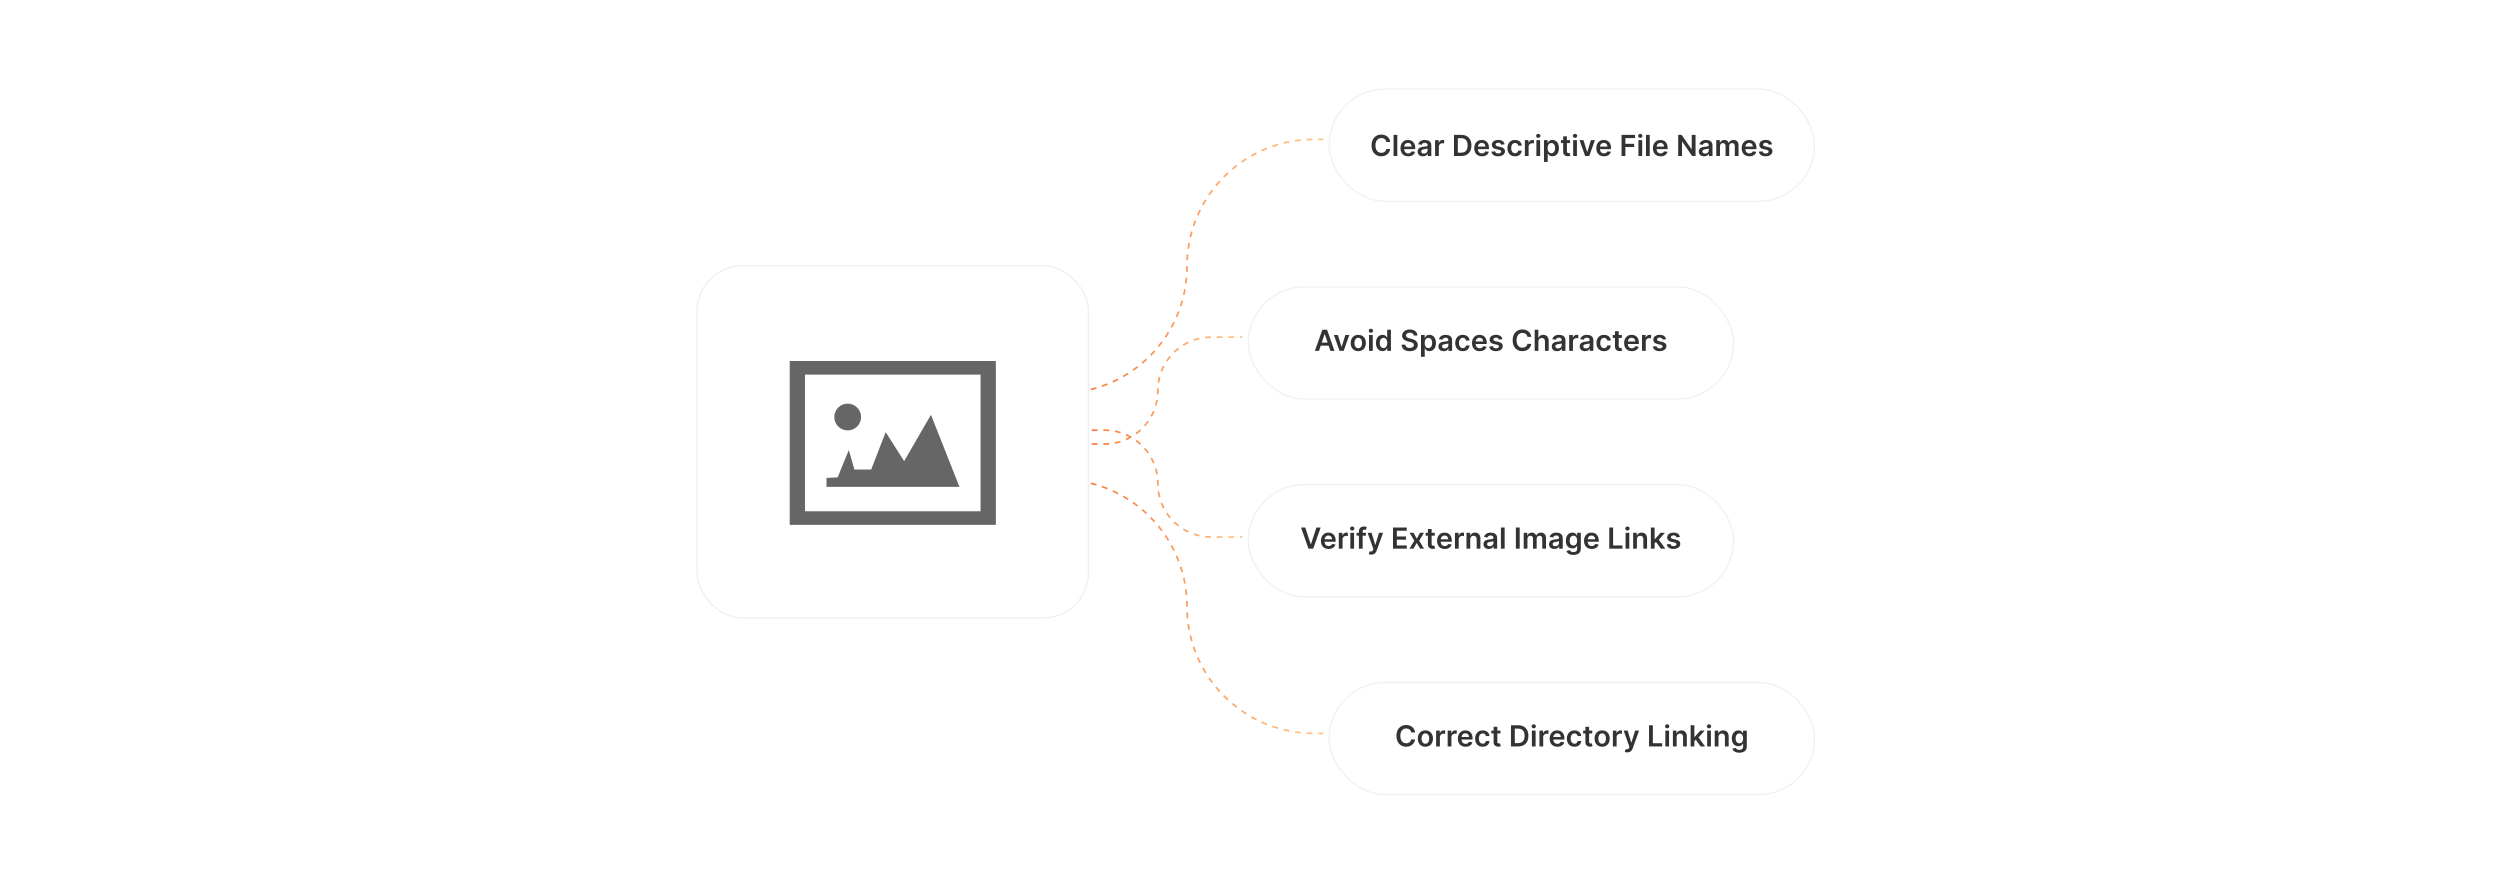 <?xml version="1.0" encoding="UTF-8"?><svg id="Layer_1" xmlns="http://www.w3.org/2000/svg" xmlns:xlink="http://www.w3.org/1999/xlink" viewBox="0 0 860 300"><defs><filter id="drop-shadow-1" filterUnits="userSpaceOnUse"><feOffset dx="2" dy="2"/><feGaussianBlur result="blur" stdDeviation="4"/><feFlood flood-color="#f26322" flood-opacity=".1"/><feComposite in2="blur" operator="in"/><feComposite in="SourceGraphic"/></filter><linearGradient id="New_Gradient_Swatch_copy_5" x1="20.168" y1="91.612" x2="136.022" y2="91.612" gradientTransform="translate(475.386) rotate(-180) scale(1 -1)" gradientUnits="userSpaceOnUse"><stop offset=".001" stop-color="#ffc587"/><stop offset="1" stop-color="#f26322"/></linearGradient><linearGradient id="New_Gradient_Swatch_copy_5-2" x1="48.013" y1="134.361" x2="119.827" y2="134.361" xlink:href="#New_Gradient_Swatch_copy_5"/><linearGradient id="New_Gradient_Swatch_copy_5-3" x1="48.013" y1="-6350.065" x2="119.827" y2="-6350.065" gradientTransform="translate(475.386 -6183.703) rotate(-180)" xlink:href="#New_Gradient_Swatch_copy_5"/><linearGradient id="New_Gradient_Swatch_copy_5-4" x1="20.168" y1="-6477.814" x2="136.022" y2="-6477.814" gradientTransform="translate(475.386 -6269.202) rotate(-180)" xlink:href="#New_Gradient_Swatch_copy_5"/><filter id="drop-shadow-2" filterUnits="userSpaceOnUse"><feOffset dx="2" dy="2"/><feGaussianBlur result="blur-2" stdDeviation="4"/><feFlood flood-color="#333" flood-opacity=".1"/><feComposite in2="blur-2" operator="in"/><feComposite in="SourceGraphic"/></filter></defs><rect width="860" height="300" rx="5" ry="5" fill="#fff" stroke-width="0"/><g filter="url(#drop-shadow-1)"><rect x="455.218" y="28.649" width="166.979" height="38.593" rx="19.297" ry="19.297" transform="translate(1077.415 95.891) rotate(180)" fill="#fff" stroke="#f0f0f0" stroke-miterlimit="10" stroke-width=".435"/><path d="M476.235,46.848h-1.328c-.038-.218-.107-.411-.209-.581-.102-.169-.229-.312-.381-.432-.151-.118-.323-.207-.517-.268-.192-.06-.4-.091-.623-.091-.396,0-.745.099-1.051.297-.306.197-.545.486-.718.866s-.259.844-.259,1.391c0,.556.087,1.024.261,1.404s.413.666.718.859c.304.192.652.289,1.046.289.218,0,.422-.029.612-.087s.362-.144.515-.258c.152-.113.282-.253.387-.419.105-.165.179-.354.219-.567l1.328.007c-.05.346-.157.67-.321.973-.165.303-.38.57-.644.801-.266.231-.575.411-.931.54-.354.129-.749.193-1.183.193-.639,0-1.209-.147-1.711-.443s-.897-.724-1.187-1.282-.434-1.228-.434-2.01c0-.784.146-1.454.438-2.012s.688-.984,1.19-1.28,1.07-.444,1.704-.444c.405,0,.781.057,1.13.171.348.113.658.279.93.499.273.219.497.486.674.802.176.316.291.677.346,1.082Z" fill="#333" stroke-width="0"/><path d="M478.676,44.394v7.272h-1.286v-7.272h1.286Z" fill="#333" stroke-width="0"/><path d="M482.411,51.773c-.547,0-1.019-.114-1.415-.343-.397-.228-.701-.553-.914-.973-.214-.42-.32-.915-.32-1.486,0-.56.107-1.054.321-1.478.215-.425.515-.757.9-.994.386-.238.84-.357,1.36-.357.336,0,.654.054.953.162.3.107.565.273.796.498.231.226.412.511.545.858.133.347.199.759.199,1.237v.395h-4.471v-.867h3.238c-.003-.246-.056-.466-.16-.658-.103-.193-.249-.346-.435-.457-.186-.11-.402-.166-.648-.166-.263,0-.493.062-.692.19s-.353.292-.463.497c-.11.205-.167.43-.169.673v.757c0,.317.058.589.174.815.116.227.278.399.486.519.208.12.452.18.731.18.188,0,.356-.026.508-.08.151-.053.283-.132.395-.236.111-.103.195-.233.252-.387l1.2.135c-.075.317-.22.594-.432.829s-.482.418-.811.547-.705.193-1.129.193Z" fill="#333" stroke-width="0"/><path d="M487.493,51.776c-.346,0-.657-.062-.933-.186s-.493-.309-.653-.552c-.16-.244-.239-.545-.239-.902,0-.308.057-.562.17-.764s.269-.362.465-.482c.197-.121.419-.213.666-.275.248-.062.504-.108.769-.137.319-.033.578-.064.777-.091s.344-.069.435-.128c.092-.058.137-.148.137-.272v-.021c0-.268-.079-.475-.237-.621-.159-.146-.388-.221-.685-.221-.315,0-.565.069-.748.206-.183.138-.307.3-.371.486l-1.2-.17c.095-.331.251-.609.469-.833s.484-.392.8-.504c.315-.112.662-.169,1.044-.169.263,0,.524.031.784.093.261.061.499.162.714.304.216.141.389.332.52.573.131.241.197.543.197.905v3.65h-1.236v-.749h-.042c-.078.151-.189.293-.329.425-.141.131-.317.236-.529.315s-.459.119-.743.119ZM487.826,50.832c.259,0,.482-.052.672-.154.19-.103.335-.24.439-.41.102-.171.154-.356.154-.558v-.644c-.04.033-.108.065-.204.093s-.203.054-.321.074c-.118.021-.235.041-.352.058s-.217.03-.302.042c-.192.026-.363.068-.516.128-.151.06-.271.142-.358.247s-.131.24-.131.406c0,.237.086.416.259.536.173.121.393.182.66.182Z" fill="#333" stroke-width="0"/><path d="M491.668,51.666v-5.454h1.247v.909h.057c.1-.315.271-.559.513-.731.243-.171.52-.257.833-.257.071,0,.151.003.24.009.088.006.162.015.222.026v1.183c-.055-.019-.141-.036-.258-.052-.117-.015-.231-.022-.339-.022-.234,0-.444.05-.631.15-.185.101-.332.24-.439.418-.106.177-.159.382-.159.614v3.206h-1.286Z" fill="#333" stroke-width="0"/><path d="M500.639,51.666h-2.464v-7.272h2.514c.722,0,1.343.144,1.862.435s.92.706,1.199,1.249c.279.542.419,1.19.419,1.945,0,.758-.141,1.409-.421,1.953-.28.545-.685.963-1.211,1.254-.527.291-1.159.436-1.898.436ZM499.492,50.526h1.083c.506,0,.929-.093,1.268-.278.339-.186.593-.465.764-.835.17-.37.256-.834.256-1.391,0-.556-.086-1.019-.256-1.387-.171-.368-.422-.644-.755-.827s-.745-.275-1.237-.275h-1.122v4.993Z" fill="#333" stroke-width="0"/><path d="M507.776,51.773c-.547,0-1.019-.114-1.415-.343-.397-.228-.701-.553-.914-.973-.214-.42-.32-.915-.32-1.486,0-.56.107-1.054.321-1.478.215-.425.515-.757.9-.994.386-.238.84-.357,1.36-.357.336,0,.654.054.953.162.3.107.565.273.796.498.231.226.412.511.545.858.133.347.199.759.199,1.237v.395h-4.471v-.867h3.238c-.003-.246-.056-.466-.16-.658-.103-.193-.249-.346-.435-.457-.186-.11-.402-.166-.648-.166-.263,0-.493.062-.692.19s-.353.292-.463.497c-.11.205-.167.43-.169.673v.757c0,.317.058.589.174.815.116.227.278.399.486.519.208.12.452.18.731.18.188,0,.356-.026.508-.08.151-.053.283-.132.395-.236.111-.103.195-.233.252-.387l1.2.135c-.075.317-.22.594-.432.829s-.482.418-.811.547-.705.193-1.129.193Z" fill="#333" stroke-width="0"/><path d="M515.599,47.653l-1.172.128c-.033-.118-.091-.23-.172-.334-.082-.103-.191-.188-.329-.252-.137-.064-.306-.096-.504-.096-.268,0-.492.058-.673.174-.182.116-.271.267-.269.451-.002.158.057.287.176.387.12.1.318.182.595.245l.931.199c.516.111.9.287,1.152.529.252.241.379.558.382.948-.003.343-.102.645-.3.907-.198.262-.472.466-.822.612s-.753.22-1.208.22c-.667,0-1.205-.14-1.611-.421-.407-.28-.65-.671-.729-1.173l1.254-.121c.057.246.178.432.362.558.185.125.425.189.721.189.306,0,.551-.064.736-.189.186-.126.279-.28.279-.465,0-.156-.06-.286-.18-.388-.119-.102-.305-.18-.556-.234l-.931-.195c-.522-.108-.91-.293-1.161-.552-.251-.26-.375-.588-.373-.985-.002-.337.09-.628.275-.876.186-.247.445-.439.778-.575.332-.136.717-.204,1.152-.204.639,0,1.143.136,1.511.408s.596.641.684,1.105Z" fill="#333" stroke-width="0"/><path d="M519.158,51.773c-.545,0-1.012-.119-1.401-.358s-.689-.57-.898-.992c-.209-.423-.315-.91-.315-1.462,0-.554.106-1.043.32-1.468.213-.425.514-.757.903-.994.39-.238.851-.357,1.383-.357.443,0,.836.081,1.178.243s.615.391.818.685c.204.295.319.639.348,1.031h-1.228c-.05-.263-.167-.482-.353-.658-.185-.177-.434-.265-.743-.265-.263,0-.494.07-.692.211-.199.142-.353.343-.464.606s-.165.578-.165.945c0,.371.055.69.163.957.109.266.263.471.46.614.197.143.431.215.698.215.19,0,.358-.036.509-.108s.276-.177.379-.315c.102-.138.171-.305.209-.501h1.228c-.03.386-.144.728-.341,1.024-.196.298-.464.529-.802.696-.339.167-.736.25-1.193.25Z" fill="#333" stroke-width="0"/><path d="M522.552,51.666v-5.454h1.247v.909h.057c.1-.315.271-.559.513-.731.243-.171.52-.257.833-.257.071,0,.151.003.24.009.088.006.162.015.222.026v1.183c-.055-.019-.141-.036-.258-.052-.117-.015-.231-.022-.339-.022-.234,0-.444.05-.631.15-.185.101-.332.24-.439.418-.106.177-.159.382-.159.614v3.206h-1.286Z" fill="#333" stroke-width="0"/><path d="M527.165,45.438c-.203,0-.379-.068-.525-.204s-.22-.3-.22-.492c0-.193.073-.359.22-.495s.322-.204.525-.204c.206,0,.382.068.527.204s.219.302.219.495c0,.192-.073.356-.219.492s-.321.204-.527.204ZM526.518,51.666v-5.454h1.286v5.454h-1.286Z" fill="#333" stroke-width="0"/><path d="M529.125,53.712v-7.5h1.265v.901h.074c.066-.132.16-.273.281-.424.12-.15.283-.279.489-.387.206-.108.469-.162.789-.162.421,0,.802.107,1.142.321.34.215.609.53.81.948s.3.93.3,1.536c0,.599-.099,1.107-.295,1.526-.196.42-.464.739-.803.959-.338.221-.722.33-1.15.33-.312,0-.571-.052-.777-.156-.206-.103-.371-.23-.495-.378-.125-.147-.221-.288-.29-.421h-.053v2.905h-1.286ZM530.385,48.94c0,.352.051.661.151.927.101.265.246.472.436.619.19.148.422.222.694.222.284,0,.522-.076.714-.229s.337-.362.435-.629c.099-.266.147-.569.147-.91,0-.339-.048-.64-.145-.902-.097-.263-.241-.469-.433-.618-.192-.149-.432-.224-.718-.224-.274,0-.508.072-.699.217-.192.144-.337.347-.435.607-.098.26-.147.566-.147.92Z" fill="#333" stroke-width="0"/><path d="M538.095,46.212v.994h-3.135v-.994h3.135ZM535.733,44.905h1.286v5.12c0,.173.026.305.079.397.054.091.124.153.212.186.087.033.185.05.291.05.08,0,.154-.007.222-.019s.119-.022.154-.031l.217,1.005c-.068.023-.166.05-.293.078-.126.028-.281.045-.463.05-.322.009-.612-.04-.87-.147-.258-.108-.463-.275-.612-.503-.15-.228-.225-.511-.223-.853v-5.333Z" fill="#333" stroke-width="0"/><path d="M539.817,45.438c-.203,0-.379-.068-.525-.204s-.22-.3-.22-.492c0-.193.073-.359.22-.495s.322-.204.525-.204c.206,0,.382.068.527.204s.219.302.219.495c0,.192-.073.356-.219.492s-.321.204-.527.204ZM539.171,51.666v-5.454h1.286v5.454h-1.286Z" fill="#333" stroke-width="0"/><path d="M546.649,46.212l-1.942,5.454h-1.42l-1.942-5.454h1.37l1.254,4.052h.057l1.257-4.052h1.367Z" fill="#333" stroke-width="0"/><path d="M549.764,51.773c-.547,0-1.019-.114-1.415-.343-.397-.228-.701-.553-.914-.973-.214-.42-.32-.915-.32-1.486,0-.56.107-1.054.321-1.478.215-.425.515-.757.9-.994.386-.238.84-.357,1.36-.357.336,0,.654.054.953.162.3.107.565.273.796.498.231.226.412.511.545.858.133.347.199.759.199,1.237v.395h-4.471v-.867h3.238c-.003-.246-.056-.466-.16-.658-.103-.193-.249-.346-.435-.457-.186-.11-.402-.166-.648-.166-.263,0-.493.062-.692.19s-.353.292-.463.497c-.11.205-.167.43-.169.673v.757c0,.317.058.589.174.815.116.227.278.399.486.519.208.12.452.18.731.18.188,0,.356-.026.508-.08.151-.053.283-.132.395-.236.111-.103.195-.233.252-.387l1.2.135c-.075.317-.22.594-.432.829s-.482.418-.811.547-.705.193-1.129.193Z" fill="#333" stroke-width="0"/><path d="M555.815,51.666v-7.272h4.658v1.105h-3.341v1.975h3.022v1.105h-3.022v3.089h-1.317Z" fill="#333" stroke-width="0"/><path d="M562.26,45.438c-.203,0-.379-.068-.525-.204s-.22-.3-.22-.492c0-.193.073-.359.22-.495s.322-.204.525-.204c.206,0,.382.068.527.204s.219.302.219.495c0,.192-.073.356-.219.492s-.321.204-.527.204ZM561.614,51.666v-5.454h1.286v5.454h-1.286Z" fill="#333" stroke-width="0"/><path d="M565.507,44.394v7.272h-1.286v-7.272h1.286Z" fill="#333" stroke-width="0"/><path d="M569.242,51.773c-.547,0-1.019-.114-1.415-.343-.397-.228-.701-.553-.914-.973-.214-.42-.32-.915-.32-1.486,0-.56.107-1.054.321-1.478.215-.425.515-.757.9-.994.386-.238.84-.357,1.36-.357.336,0,.654.054.953.162.3.107.565.273.796.498.231.226.412.511.545.858.133.347.199.759.199,1.237v.395h-4.471v-.867h3.238c-.003-.246-.056-.466-.16-.658-.103-.193-.249-.346-.435-.457-.186-.11-.402-.166-.648-.166-.263,0-.493.062-.692.19s-.353.292-.463.497c-.11.205-.167.43-.169.673v.757c0,.317.058.589.174.815.116.227.278.399.486.519.208.12.452.18.731.18.188,0,.356-.026.508-.08.151-.053.283-.132.395-.236.111-.103.195-.233.252-.387l1.2.135c-.075.317-.22.594-.432.829s-.482.418-.811.547-.705.193-1.129.193Z" fill="#333" stroke-width="0"/><path d="M581.27,44.394v7.272h-1.172l-3.428-4.953h-.06v4.953h-1.317v-7.272h1.179l3.423,4.957h.065v-4.957h1.31Z" fill="#333" stroke-width="0"/><path d="M584.214,51.776c-.346,0-.657-.062-.933-.186s-.493-.309-.653-.552c-.16-.244-.239-.545-.239-.902,0-.308.057-.562.17-.764s.269-.362.465-.482c.197-.121.419-.213.666-.275.248-.062.504-.108.769-.137.319-.033.578-.064.777-.091s.344-.069.435-.128c.092-.058.137-.148.137-.272v-.021c0-.268-.079-.475-.237-.621-.159-.146-.388-.221-.685-.221-.315,0-.565.069-.748.206-.183.138-.307.3-.371.486l-1.2-.17c.095-.331.251-.609.469-.833s.484-.392.8-.504c.315-.112.662-.169,1.044-.169.263,0,.524.031.784.093.261.061.499.162.714.304.216.141.389.332.52.573.131.241.197.543.197.905v3.65h-1.236v-.749h-.042c-.078.151-.189.293-.329.425-.141.131-.317.236-.529.315s-.459.119-.743.119ZM584.547,50.832c.259,0,.482-.052.672-.154.19-.103.335-.24.439-.41.102-.171.154-.356.154-.558v-.644c-.04.033-.108.065-.204.093s-.203.054-.321.074c-.118.021-.235.041-.352.058s-.217.03-.302.042c-.192.026-.363.068-.516.128-.151.06-.271.142-.358.247s-.131.24-.131.406c0,.237.086.416.259.536.173.121.393.182.66.182Z" fill="#333" stroke-width="0"/><path d="M588.389,51.666v-5.454h1.23v.927h.064c.113-.312.302-.557.565-.733s.576-.265.941-.265c.369,0,.681.09.935.269s.434.422.538.73h.057c.121-.303.325-.545.612-.727.288-.181.63-.272,1.024-.272.502,0,.912.159,1.23.476.316.317.476.78.476,1.389v3.661h-1.289v-3.462c0-.339-.09-.587-.27-.744-.181-.157-.4-.236-.661-.236-.31,0-.552.097-.726.29-.175.192-.262.442-.262.751v3.401h-1.261v-3.516c0-.281-.084-.507-.254-.675-.169-.168-.39-.252-.662-.252-.185,0-.352.047-.504.141s-.273.225-.362.394c-.09.17-.135.367-.135.592v3.316h-1.286Z" fill="#333" stroke-width="0"/><path d="M599.781,51.773c-.547,0-1.019-.114-1.415-.343-.397-.228-.701-.553-.914-.973-.214-.42-.32-.915-.32-1.486,0-.56.107-1.054.321-1.478.215-.425.515-.757.9-.994.386-.238.84-.357,1.36-.357.336,0,.654.054.953.162.3.107.565.273.796.498.231.226.412.511.545.858.133.347.199.759.199,1.237v.395h-4.471v-.867h3.238c-.003-.246-.056-.466-.16-.658-.103-.193-.249-.346-.435-.457-.186-.11-.402-.166-.648-.166-.263,0-.493.062-.692.19s-.353.292-.463.497c-.11.205-.167.43-.169.673v.757c0,.317.058.589.174.815.116.227.278.399.486.519.208.12.452.18.731.18.188,0,.356-.026.508-.08.151-.053.283-.132.395-.236.111-.103.195-.233.252-.387l1.2.135c-.075.317-.22.594-.432.829s-.482.418-.811.547-.705.193-1.129.193Z" fill="#333" stroke-width="0"/><path d="M607.604,47.653l-1.172.128c-.033-.118-.091-.23-.172-.334-.082-.103-.191-.188-.329-.252-.137-.064-.306-.096-.504-.096-.268,0-.492.058-.673.174-.182.116-.271.267-.269.451-.002.158.057.287.176.387.12.1.318.182.595.245l.931.199c.516.111.9.287,1.152.529.252.241.379.558.382.948-.003.343-.102.645-.3.907-.198.262-.472.466-.822.612s-.753.22-1.208.22c-.667,0-1.205-.14-1.611-.421-.407-.28-.65-.671-.729-1.173l1.254-.121c.057.246.178.432.362.558.185.125.425.189.721.189.306,0,.551-.064.736-.189.186-.126.279-.28.279-.465,0-.156-.06-.286-.18-.388-.119-.102-.305-.18-.556-.234l-.931-.195c-.522-.108-.91-.293-1.161-.552-.251-.26-.375-.588-.373-.985-.002-.337.09-.628.275-.876.186-.247.445-.439.778-.575.332-.136.717-.204,1.152-.204.639,0,1.143.136,1.511.408s.596.641.684,1.105Z" fill="#333" stroke-width="0"/><rect x="427.374" y="96.685" width="166.979" height="38.593" rx="19.297" ry="19.297" transform="translate(1021.726 231.964) rotate(180)" fill="#fff" stroke="#f0f0f0" stroke-miterlimit="10" stroke-width=".435"/><path d="M451.727,118.703h-1.406l2.561-7.273h1.626l2.564,7.273h-1.406l-1.942-5.781h-.058l-1.938,5.781ZM451.773,115.852h3.835v1.058h-3.835v-1.058Z" fill="#333" stroke-width="0"/><path d="M462.164,113.248l-1.942,5.455h-1.42l-1.942-5.455h1.37l1.254,4.052h.057l1.257-4.052h1.367Z" fill="#333" stroke-width="0"/><path d="M465.243,118.81c-.533,0-.994-.117-1.385-.352s-.693-.562-.908-.983c-.214-.422-.321-.914-.321-1.478s.107-1.058.321-1.481c.215-.423.518-.752.908-.986s.852-.352,1.385-.352c.532,0,.994.117,1.385.352s.693.564.907.986c.214.424.321.918.321,1.481s-.107,1.056-.321,1.478c-.214.421-.517.749-.907.983s-.853.352-1.385.352ZM465.25,117.779c.289,0,.53-.08.725-.239.194-.16.339-.375.435-.644.096-.271.144-.57.144-.902,0-.334-.049-.636-.144-.907-.096-.271-.24-.487-.435-.648-.194-.16-.435-.241-.725-.241-.296,0-.542.081-.737.241-.195.161-.341.378-.436.648-.096.272-.144.573-.144.907,0,.332.048.632.144.902.096.27.241.484.436.644.195.159.441.239.737.239Z" fill="#333" stroke-width="0"/><path d="M469.589,112.475c-.203,0-.379-.068-.525-.205-.146-.136-.22-.3-.22-.491,0-.194.073-.359.22-.495.146-.137.322-.205.525-.205.206,0,.382.068.527.205.145.136.219.301.219.495,0,.191-.073.355-.219.491-.145.137-.321.205-.527.205ZM468.942,118.703v-5.455h1.286v5.455h-1.286Z" fill="#333" stroke-width="0"/><path d="M473.573,118.799c-.429,0-.811-.11-1.15-.33-.339-.221-.606-.54-.803-.959s-.295-.928-.295-1.527c0-.606.101-1.118.301-1.535.199-.418.47-.734.81-.948.342-.215.722-.321,1.141-.321.319,0,.582.054.788.161s.369.236.49.387c.12.15.214.292.28.425h.054v-2.721h1.289v7.273h-1.265v-.859h-.078c-.066.133-.162.273-.287.421-.126.147-.292.273-.498.378-.205.104-.465.156-.777.156ZM473.931,117.744c.273,0,.505-.074.696-.222.191-.148.338-.354.436-.62.1-.265.149-.574.149-.927s-.049-.659-.147-.92c-.098-.26-.242-.463-.433-.607-.191-.144-.425-.216-.702-.216-.286,0-.525.074-.717.224-.192.148-.336.354-.434.617-.097.263-.145.564-.145.902,0,.341.049.644.147.911.099.266.244.476.436.628.193.153.431.23.712.23Z" fill="#333" stroke-width="0"/><path d="M484.344,113.43c-.033-.31-.173-.552-.417-.725-.245-.173-.564-.26-.954-.26-.274,0-.51.042-.706.125-.197.083-.348.195-.451.337-.104.143-.158.305-.16.486,0,.152.035.283.104.395.07.111.165.205.286.282s.255.142.401.193c.146.053.295.096.444.132l.682.17c.274.065.539.15.793.26.255.108.483.246.685.412.203.165.363.365.481.6s.178.509.178.824c0,.426-.109.801-.327,1.124s-.532.575-.942.756c-.411.182-.907.272-1.49.272-.565,0-1.056-.087-1.472-.263-.415-.175-.74-.431-.973-.767-.233-.336-.359-.746-.379-1.228h1.297c.019.253.097.464.234.632.137.168.316.294.538.376.221.083.469.125.743.125.287,0,.538-.043.755-.13.217-.086.387-.207.51-.362s.185-.337.189-.545c-.003-.19-.059-.347-.167-.471-.109-.124-.261-.229-.456-.312s-.424-.159-.684-.226l-.828-.213c-.599-.154-1.071-.388-1.418-.701-.348-.314-.52-.731-.52-1.252,0-.429.116-.804.35-1.126.233-.321.551-.572.953-.751s.858-.268,1.367-.268c.517,0,.969.089,1.358.268s.695.427.918.742c.223.316.338.679.345,1.089h-1.268Z" fill="#333" stroke-width="0"/><path d="M486.826,120.748v-7.5h1.265v.902h.074c.066-.133.16-.274.281-.425.12-.15.283-.279.489-.387s.469-.161.789-.161c.421,0,.802.106,1.142.321.34.214.609.53.81.948.2.417.3.93.3,1.535,0,.6-.099,1.108-.295,1.527s-.464.738-.803.959c-.338.22-.722.33-1.15.33-.312,0-.571-.052-.777-.156s-.371-.231-.495-.378c-.125-.148-.221-.288-.29-.421h-.053v2.904h-1.286ZM488.087,115.976c0,.352.051.662.151.927.101.266.246.472.436.62.19.147.422.222.694.222.284,0,.522-.076.714-.23.191-.152.337-.362.435-.628.099-.267.147-.57.147-.911,0-.339-.048-.64-.145-.902-.097-.263-.241-.469-.433-.617-.192-.149-.432-.224-.718-.224-.274,0-.508.072-.699.216-.192.144-.337.348-.435.607-.098.261-.147.567-.147.92Z" fill="#333" stroke-width="0"/><path d="M494.642,118.813c-.346,0-.657-.061-.933-.185-.275-.125-.493-.309-.653-.553s-.239-.544-.239-.902c0-.308.057-.561.17-.763s.269-.362.465-.483c.197-.121.419-.212.666-.275.248-.062.504-.108.769-.137.319-.033.578-.064.777-.09.199-.027.344-.07.435-.128.092-.059.137-.148.137-.273v-.021c0-.268-.079-.475-.237-.622-.159-.146-.388-.22-.685-.22-.315,0-.565.068-.748.206-.183.137-.307.299-.371.486l-1.2-.171c.095-.331.251-.608.469-.832s.484-.393.8-.505c.315-.112.662-.168,1.044-.168.263,0,.524.03.784.092.261.061.499.163.714.304.216.141.389.332.52.573.131.242.197.544.197.906v3.65h-1.236v-.75h-.042c-.078.152-.189.293-.329.425s-.317.236-.529.316c-.212.079-.459.118-.743.118ZM494.975,117.868c.259,0,.482-.052.672-.154s.335-.239.439-.41c.102-.171.154-.356.154-.558v-.643c-.04.033-.108.064-.204.092-.096.029-.203.054-.321.075s-.235.04-.352.057-.217.031-.302.043c-.192.025-.363.068-.516.128-.151.059-.271.141-.358.246s-.131.241-.131.407c0,.236.086.415.259.536.173.12.393.181.66.181Z" fill="#333" stroke-width="0"/><path d="M501.198,118.81c-.545,0-1.012-.12-1.401-.358-.39-.239-.689-.57-.898-.993-.209-.423-.315-.909-.315-1.461,0-.554.106-1.044.32-1.469.213-.425.514-.756.903-.994s.851-.356,1.383-.356c.443,0,.836.081,1.178.243s.615.391.818.685c.204.295.319.639.348,1.032h-1.228c-.05-.263-.167-.482-.353-.659-.185-.176-.434-.265-.743-.265-.263,0-.494.071-.692.212-.199.141-.353.343-.464.606s-.165.577-.165.944c0,.372.055.69.163.957.109.267.263.471.46.614s.431.215.698.215c.19,0,.358-.036.509-.108s.276-.177.379-.315c.102-.137.171-.304.209-.5h1.228c-.03.386-.144.728-.341,1.024-.196.297-.464.529-.802.695-.339.167-.736.251-1.193.251Z" fill="#333" stroke-width="0"/><path d="M507.007,118.81c-.547,0-1.019-.114-1.415-.343s-.701-.553-.914-.973c-.214-.421-.32-.916-.32-1.486,0-.561.107-1.055.321-1.48.215-.425.515-.756.9-.994s.84-.356,1.36-.356c.336,0,.654.054.953.161.3.107.565.274.796.499s.412.511.545.857.199.76.199,1.237v.395h-4.471v-.866h3.238c-.003-.246-.056-.466-.16-.659-.103-.192-.249-.345-.435-.456-.186-.111-.402-.167-.648-.167-.263,0-.493.064-.692.19-.199.126-.353.292-.463.497-.11.204-.167.429-.169.673v.756c0,.317.058.589.174.815.116.226.278.398.486.519.208.119.452.179.731.179.188,0,.356-.026.508-.079.151-.054.283-.133.395-.236.111-.104.195-.233.252-.388l1.2.136c-.075.316-.22.593-.432.829-.212.235-.482.418-.811.547s-.705.193-1.129.193Z" fill="#333" stroke-width="0"/><path d="M514.831,114.691l-1.172.128c-.033-.119-.091-.231-.172-.334-.082-.104-.191-.189-.329-.252-.137-.065-.306-.097-.504-.097-.268,0-.492.059-.673.175-.182.115-.271.266-.269.45-.002.159.057.288.176.388.12.1.318.181.595.245l.931.198c.516.111.9.288,1.152.529s.379.558.382.948c-.003.344-.102.645-.3.907-.198.262-.472.466-.822.612-.351.147-.753.221-1.208.221-.667,0-1.205-.141-1.611-.421-.407-.28-.65-.672-.729-1.174l1.254-.121c.057.247.178.433.362.558.185.126.425.189.721.189.306,0,.551-.062.736-.189.186-.125.279-.28.279-.465,0-.156-.06-.285-.18-.387-.119-.102-.305-.181-.556-.234l-.931-.195c-.522-.109-.91-.293-1.161-.553-.251-.259-.375-.588-.373-.985-.002-.336.09-.628.275-.875.186-.248.445-.44.778-.575.332-.137.717-.204,1.152-.204.639,0,1.143.136,1.511.408s.596.641.684,1.105Z" fill="#333" stroke-width="0"/><path d="M524.773,113.884h-1.328c-.038-.218-.107-.411-.209-.58-.102-.17-.229-.314-.381-.432-.151-.118-.323-.208-.517-.269-.192-.06-.4-.09-.623-.09-.396,0-.745.099-1.051.296-.306.198-.545.486-.718.866-.173.381-.259.844-.259,1.391,0,.557.087,1.024.261,1.404s.413.667.718.859c.304.193.652.29,1.046.29.218,0,.422-.029.612-.087.19-.059.362-.144.515-.258s.282-.253.387-.419c.105-.166.179-.355.219-.568l1.328.007c-.05.346-.157.67-.321.974-.165.303-.38.569-.644.801-.266.231-.575.41-.931.539-.354.129-.749.194-1.183.194-.639,0-1.209-.148-1.711-.444s-.897-.724-1.187-1.282-.434-1.228-.434-2.01c0-.783.146-1.454.438-2.012s.688-.984,1.19-1.28,1.07-.443,1.704-.443c.405,0,.781.057,1.13.17.348.114.658.28.93.499.273.219.497.486.674.803.176.316.291.677.346,1.081Z" fill="#333" stroke-width="0"/><path d="M527.213,115.507v3.196h-1.286v-7.273h1.258v2.745h.064c.128-.308.326-.551.595-.73s.611-.268,1.028-.268c.379,0,.709.079.99.237.282.159.501.391.655.696.155.306.233.678.233,1.118v3.474h-1.286v-3.274c0-.367-.094-.652-.282-.857s-.451-.308-.79-.308c-.228,0-.431.05-.609.147-.179.099-.318.24-.419.425s-.15.408-.15.671Z" fill="#333" stroke-width="0"/><path d="M533.627,118.813c-.346,0-.657-.061-.933-.185-.275-.125-.493-.309-.653-.553s-.239-.544-.239-.902c0-.308.057-.561.17-.763s.269-.362.465-.483c.197-.121.419-.212.666-.275.248-.062.504-.108.769-.137.319-.033.578-.064.777-.09.199-.027.344-.07.435-.128.092-.059.137-.148.137-.273v-.021c0-.268-.079-.475-.237-.622-.159-.146-.388-.22-.685-.22-.315,0-.565.068-.748.206-.183.137-.307.299-.371.486l-1.2-.171c.095-.331.251-.608.469-.832s.484-.393.8-.505c.315-.112.662-.168,1.044-.168.263,0,.524.03.784.092.261.061.499.163.714.304.216.141.389.332.52.573.131.242.197.544.197.906v3.65h-1.236v-.75h-.042c-.078.152-.189.293-.329.425s-.317.236-.529.316c-.212.079-.459.118-.743.118ZM533.96,117.868c.259,0,.482-.052.672-.154s.335-.239.439-.41c.102-.171.154-.356.154-.558v-.643c-.04.033-.108.064-.204.092-.096.029-.203.054-.321.075s-.235.04-.352.057-.217.031-.302.043c-.192.025-.363.068-.516.128-.151.059-.271.141-.358.246s-.131.241-.131.407c0,.236.086.415.259.536.173.12.393.181.66.181Z" fill="#333" stroke-width="0"/><path d="M537.802,118.703v-5.455h1.247v.909h.057c.1-.315.271-.558.513-.73.243-.172.52-.258.833-.258.071,0,.151.003.24.009.088.006.162.016.222.027v1.183c-.055-.019-.141-.036-.258-.052s-.231-.023-.339-.023c-.234,0-.444.051-.631.151-.185.101-.332.239-.439.417s-.159.383-.159.614v3.207h-1.286Z" fill="#333" stroke-width="0"/><path d="M543.236,118.813c-.346,0-.657-.061-.933-.185-.275-.125-.493-.309-.653-.553s-.239-.544-.239-.902c0-.308.057-.561.17-.763s.269-.362.465-.483c.197-.121.419-.212.666-.275.248-.062.504-.108.769-.137.319-.033.578-.064.777-.09.199-.027.344-.07.435-.128.092-.059.137-.148.137-.273v-.021c0-.268-.079-.475-.237-.622-.159-.146-.388-.22-.685-.22-.315,0-.565.068-.748.206-.183.137-.307.299-.371.486l-1.2-.171c.095-.331.251-.608.469-.832s.484-.393.8-.505c.315-.112.662-.168,1.044-.168.263,0,.524.03.784.092.261.061.499.163.714.304.216.141.389.332.52.573.131.242.197.544.197.906v3.65h-1.236v-.75h-.042c-.078.152-.189.293-.329.425s-.317.236-.529.316c-.212.079-.459.118-.743.118ZM543.569,117.868c.259,0,.482-.052.672-.154s.335-.239.439-.41c.102-.171.154-.356.154-.558v-.643c-.04.033-.108.064-.204.092-.096.029-.203.054-.321.075s-.235.04-.352.057-.217.031-.302.043c-.192.025-.363.068-.516.128-.151.059-.271.141-.358.246s-.131.241-.131.407c0,.236.086.415.259.536.173.12.393.181.66.181Z" fill="#333" stroke-width="0"/><path d="M549.791,118.81c-.545,0-1.012-.12-1.401-.358-.39-.239-.689-.57-.898-.993-.209-.423-.315-.909-.315-1.461,0-.554.106-1.044.32-1.469.213-.425.514-.756.903-.994s.851-.356,1.383-.356c.443,0,.836.081,1.178.243s.615.391.818.685c.204.295.319.639.348,1.032h-1.228c-.05-.263-.167-.482-.353-.659-.185-.176-.434-.265-.743-.265-.263,0-.494.071-.692.212-.199.141-.353.343-.464.606s-.165.577-.165.944c0,.372.055.69.163.957.109.267.263.471.46.614s.431.215.698.215c.19,0,.358-.036.509-.108s.276-.177.379-.315c.102-.137.171-.304.209-.5h1.228c-.03.386-.144.728-.341,1.024-.196.297-.464.529-.802.695-.339.167-.736.251-1.193.251Z" fill="#333" stroke-width="0"/><path d="M555.909,113.248v.994h-3.135v-.994h3.135ZM553.548,111.942h1.286v5.121c0,.173.026.305.079.396.054.092.124.153.212.186.087.033.185.05.291.05.08,0,.154-.006.222-.018s.119-.022.154-.032l.217,1.005c-.068.023-.166.05-.293.078-.126.028-.281.045-.463.05-.322.01-.612-.04-.87-.147s-.463-.275-.612-.502c-.15-.228-.225-.512-.223-.853v-5.334Z" fill="#333" stroke-width="0"/><path d="M559.343,118.81c-.547,0-1.019-.114-1.415-.343s-.701-.553-.914-.973c-.214-.421-.32-.916-.32-1.486,0-.561.107-1.055.321-1.48.215-.425.515-.756.9-.994s.84-.356,1.36-.356c.336,0,.654.054.953.161.3.107.565.274.796.499s.412.511.545.857.199.76.199,1.237v.395h-4.471v-.866h3.238c-.003-.246-.056-.466-.16-.659-.103-.192-.249-.345-.435-.456-.186-.111-.402-.167-.648-.167-.263,0-.493.064-.692.19-.199.126-.353.292-.463.497-.11.204-.167.429-.169.673v.756c0,.317.058.589.174.815.116.226.278.398.486.519.208.119.452.179.731.179.188,0,.356-.026.508-.079.151-.054.283-.133.395-.236.111-.104.195-.233.252-.388l1.2.136c-.075.316-.22.593-.432.829-.212.235-.482.418-.811.547s-.705.193-1.129.193Z" fill="#333" stroke-width="0"/><path d="M562.855,118.703v-5.455h1.247v.909h.057c.1-.315.271-.558.513-.73.243-.172.52-.258.833-.258.071,0,.151.003.24.009.088.006.162.016.222.027v1.183c-.055-.019-.141-.036-.258-.052s-.231-.023-.339-.023c-.234,0-.444.051-.631.151-.185.101-.332.239-.439.417s-.159.383-.159.614v3.207h-1.286Z" fill="#333" stroke-width="0"/><path d="M571.133,114.691l-1.172.128c-.033-.119-.091-.231-.172-.334-.082-.104-.191-.189-.329-.252-.137-.065-.306-.097-.504-.097-.268,0-.492.059-.673.175-.182.115-.271.266-.269.45-.002.159.057.288.176.388.12.1.318.181.595.245l.931.198c.516.111.9.288,1.152.529s.379.558.382.948c-.003.344-.102.645-.3.907-.198.262-.472.466-.822.612-.351.147-.753.221-1.208.221-.667,0-1.205-.141-1.611-.421-.407-.28-.65-.672-.729-1.174l1.254-.121c.057.247.178.433.362.558.185.126.425.189.721.189.306,0,.551-.062.736-.189.186-.125.279-.28.279-.465,0-.156-.06-.285-.18-.387-.119-.102-.305-.181-.556-.234l-.931-.195c-.522-.109-.91-.293-1.161-.553-.251-.259-.375-.588-.373-.985-.002-.336.09-.628.275-.875.186-.248.445-.44.778-.575.332-.137.717-.204,1.152-.204.639,0,1.143.136,1.511.408s.596.641.684,1.105Z" fill="#333" stroke-width="0"/><rect x="427.374" y="164.721" width="166.979" height="38.593" rx="19.297" ry="19.297" transform="translate(1021.726 368.036) rotate(-180)" fill="#fff" stroke="#f0f0f0" stroke-miterlimit="10" stroke-width=".435"/><path d="M447,179.467l1.893,5.725h.074l1.89-5.725h1.449l-2.564,7.272h-1.626l-2.561-7.272h1.445Z" fill="#333" stroke-width="0"/><path d="M455.036,186.846c-.547,0-1.019-.114-1.415-.343-.397-.228-.701-.553-.914-.973-.214-.42-.32-.915-.32-1.486,0-.56.107-1.054.321-1.478.215-.425.515-.757.9-.994.386-.238.84-.357,1.36-.357.336,0,.654.054.953.162.3.107.565.273.796.498.231.226.412.511.545.858.133.347.199.759.199,1.237v.395h-4.471v-.867h3.238c-.003-.246-.056-.466-.16-.658-.103-.193-.249-.346-.435-.457-.186-.11-.402-.166-.648-.166-.263,0-.493.062-.692.19s-.353.292-.463.497c-.11.205-.167.43-.169.673v.757c0,.317.058.589.174.815.116.227.278.399.486.519.208.12.452.18.731.18.188,0,.356-.026.508-.08.151-.053.283-.132.395-.236.111-.103.195-.233.252-.387l1.2.135c-.075.317-.22.594-.432.829s-.482.418-.811.547-.705.193-1.129.193Z" fill="#333" stroke-width="0"/><path d="M458.548,186.739v-5.454h1.247v.909h.057c.1-.315.271-.559.513-.731.243-.171.52-.257.833-.257.071,0,.151.003.24.009.088.006.162.015.222.026v1.183c-.055-.019-.141-.036-.258-.052-.117-.015-.231-.022-.339-.022-.234,0-.444.05-.631.15-.185.101-.332.24-.439.418-.106.177-.159.382-.159.614v3.206h-1.286Z" fill="#333" stroke-width="0"/><path d="M463.161,180.511c-.203,0-.379-.068-.525-.204s-.22-.3-.22-.492c0-.193.073-.359.22-.495s.322-.204.525-.204c.206,0,.382.068.527.204s.219.302.219.495c0,.192-.073.356-.219.492s-.321.204-.527.204ZM462.514,186.739v-5.454h1.286v5.454h-1.286Z" fill="#333" stroke-width="0"/><path d="M467.884,181.285v.994h-3.224v-.994h3.224ZM465.466,186.739v-5.969c0-.367.076-.673.23-.917.152-.243.357-.426.616-.547.258-.12.544-.181.859-.181.222,0,.42.018.593.053.173.036.301.068.384.097l-.256.994c-.055-.017-.123-.034-.206-.052s-.176-.026-.277-.026c-.239,0-.407.058-.506.172-.099.115-.147.279-.147.492v5.884h-1.289Z" fill="#333" stroke-width="0"/><path d="M469.691,188.785c-.176,0-.337-.014-.485-.041-.147-.027-.266-.059-.353-.094l.299-1.002c.186.055.353.081.501.078.146-.002.276-.048.389-.137s.207-.236.285-.442l.11-.294-1.978-5.568h1.363l1.257,4.119h.058l1.26-4.119h1.367l-2.184,6.115c-.102.288-.236.536-.404.743-.169.208-.374.366-.616.477-.243.109-.532.165-.868.165Z" fill="#333" stroke-width="0"/><path d="M477.191,186.739v-7.272h4.729v1.105h-3.412v1.975h3.167v1.105h-3.167v1.984h3.44v1.105h-4.758Z" fill="#333" stroke-width="0"/><path d="M484.262,181.285l1.101,2.014,1.118-2.014h1.36l-1.644,2.728,1.672,2.727h-1.353l-1.154-1.964-1.144,1.964h-1.363l1.662-2.727-1.62-2.728h1.364Z" fill="#333" stroke-width="0"/><path d="M491.558,181.285v.994h-3.135v-.994h3.135ZM489.197,179.979h1.286v5.12c0,.173.026.305.079.397.054.091.124.153.212.186.087.033.185.05.291.05.08,0,.154-.007.222-.019s.119-.022.154-.031l.217,1.005c-.068.023-.166.05-.293.078-.126.028-.281.045-.463.05-.322.009-.612-.04-.87-.147-.258-.108-.463-.275-.612-.503-.15-.228-.225-.511-.223-.853v-5.333Z" fill="#333" stroke-width="0"/><path d="M494.993,186.846c-.547,0-1.019-.114-1.415-.343-.397-.228-.701-.553-.914-.973-.214-.42-.32-.915-.32-1.486,0-.56.107-1.054.321-1.478.215-.425.515-.757.9-.994.386-.238.84-.357,1.36-.357.336,0,.654.054.953.162.3.107.565.273.796.498.231.226.412.511.545.858.133.347.199.759.199,1.237v.395h-4.471v-.867h3.238c-.003-.246-.056-.466-.16-.658-.103-.193-.249-.346-.435-.457-.186-.11-.402-.166-.648-.166-.263,0-.493.062-.692.19s-.353.292-.463.497c-.11.205-.167.43-.169.673v.757c0,.317.058.589.174.815.116.227.278.399.486.519.208.12.452.18.731.18.188,0,.356-.026.508-.08.151-.053.283-.132.395-.236.111-.103.195-.233.252-.387l1.2.135c-.075.317-.22.594-.432.829s-.482.418-.811.547-.705.193-1.129.193Z" fill="#333" stroke-width="0"/><path d="M498.505,186.739v-5.454h1.247v.909h.057c.1-.315.271-.559.513-.731.243-.171.52-.257.833-.257.071,0,.151.003.24.009.088.006.162.015.222.026v1.183c-.055-.019-.141-.036-.258-.052-.117-.015-.231-.022-.339-.022-.234,0-.444.05-.631.15-.185.101-.332.24-.439.418-.106.177-.159.382-.159.614v3.206h-1.286Z" fill="#333" stroke-width="0"/><path d="M503.757,183.544v3.195h-1.286v-5.454h1.23v.927h.064c.125-.306.326-.548.602-.729.276-.18.617-.27,1.024-.27.377,0,.705.081.986.241.28.161.498.395.653.7.154.305.231.676.229,1.111v3.473h-1.285v-3.273c0-.365-.095-.65-.282-.856-.189-.206-.448-.309-.779-.309-.226,0-.425.049-.599.147-.174.098-.31.239-.408.424-.099.185-.147.408-.147.672Z" fill="#333" stroke-width="0"/><path d="M510.139,186.85c-.346,0-.657-.062-.933-.186s-.493-.309-.653-.552c-.16-.244-.239-.545-.239-.902,0-.308.057-.562.17-.764s.269-.362.465-.482c.197-.121.419-.213.666-.275.248-.062.504-.108.769-.137.319-.033.578-.064.777-.091s.344-.069.435-.128c.092-.058.137-.148.137-.272v-.021c0-.268-.079-.475-.237-.621-.159-.146-.388-.221-.685-.221-.315,0-.565.069-.748.206-.183.138-.307.3-.371.486l-1.2-.17c.095-.331.251-.609.469-.833s.484-.392.8-.504c.315-.112.662-.169,1.044-.169.263,0,.524.031.784.093.261.061.499.162.714.304.216.141.389.332.52.573.131.241.197.543.197.905v3.65h-1.236v-.749h-.042c-.078.151-.189.293-.329.425-.141.131-.317.236-.529.315s-.459.119-.743.119ZM510.471,185.905c.259,0,.482-.052.672-.154.19-.103.335-.24.439-.41.102-.171.154-.356.154-.558v-.644c-.04.033-.108.065-.204.093s-.203.054-.321.074c-.118.021-.235.041-.352.058s-.217.03-.302.042c-.192.026-.363.068-.516.128-.151.06-.271.142-.358.247s-.131.24-.131.406c0,.237.086.416.259.536.173.121.393.182.66.182Z" fill="#333" stroke-width="0"/><path d="M515.6,179.467v7.272h-1.286v-7.272h1.286Z" fill="#333" stroke-width="0"/><path d="M520.777,179.467v7.272h-1.317v-7.272h1.317Z" fill="#333" stroke-width="0"/><path d="M522.151,186.739v-5.454h1.23v.927h.064c.113-.312.302-.557.565-.733s.576-.265.941-.265c.369,0,.681.09.935.269s.434.422.538.73h.057c.121-.303.325-.545.612-.727.288-.181.63-.272,1.024-.272.502,0,.912.159,1.23.476.316.317.476.78.476,1.389v3.661h-1.289v-3.462c0-.339-.09-.587-.27-.744-.181-.157-.4-.236-.661-.236-.31,0-.552.097-.726.29-.175.192-.262.442-.262.751v3.401h-1.261v-3.516c0-.281-.084-.507-.254-.675-.169-.168-.39-.252-.662-.252-.185,0-.352.047-.504.141s-.273.225-.362.394c-.09.17-.135.367-.135.592v3.316h-1.286Z" fill="#333" stroke-width="0"/><path d="M532.699,186.85c-.346,0-.657-.062-.933-.186s-.493-.309-.653-.552c-.16-.244-.239-.545-.239-.902,0-.308.057-.562.17-.764s.269-.362.465-.482c.197-.121.419-.213.666-.275.248-.062.504-.108.769-.137.319-.033.578-.064.777-.091s.344-.069.435-.128c.092-.058.137-.148.137-.272v-.021c0-.268-.079-.475-.237-.621-.159-.146-.388-.221-.685-.221-.315,0-.565.069-.748.206-.183.138-.307.3-.371.486l-1.2-.17c.095-.331.251-.609.469-.833s.484-.392.8-.504c.315-.112.662-.169,1.044-.169.263,0,.524.031.784.093.261.061.499.162.714.304.216.141.389.332.52.573.131.241.197.543.197.905v3.65h-1.236v-.749h-.042c-.078.151-.189.293-.329.425-.141.131-.317.236-.529.315s-.459.119-.743.119ZM533.032,185.905c.259,0,.482-.052.672-.154.19-.103.335-.24.439-.41.102-.171.154-.356.154-.558v-.644c-.04.033-.108.065-.204.093s-.203.054-.321.074c-.118.021-.235.041-.352.058s-.217.03-.302.042c-.192.026-.363.068-.516.128-.151.06-.271.142-.358.247s-.131.24-.131.406c0,.237.086.416.259.536.173.121.393.182.66.182Z" fill="#333" stroke-width="0"/><path d="M539.246,188.899c-.461,0-.857-.061-1.19-.186-.331-.124-.598-.29-.799-.499-.201-.208-.341-.439-.419-.692l1.157-.28c.053.106.128.213.228.317.1.105.234.193.403.264.169.069.383.104.641.104.365,0,.667-.089.906-.265.238-.177.358-.466.358-.868v-1.033h-.065c-.066.132-.162.269-.289.408s-.294.257-.501.352-.467.142-.779.142c-.419,0-.799-.099-1.138-.296-.34-.198-.61-.494-.81-.888-.2-.395-.301-.889-.301-1.483,0-.599.101-1.105.301-1.518.199-.413.47-.727.81-.941.342-.214.722-.321,1.141-.321.319,0,.583.054.79.162.207.107.372.236.495.387s.217.292.28.424h.071v-.901h1.268v5.543c0,.467-.111.853-.334,1.158-.222.305-.526.533-.912.685-.386.152-.824.228-1.315.228ZM539.257,185.653c.273,0,.505-.066.696-.199s.338-.323.436-.572c.1-.248.149-.547.149-.894,0-.343-.049-.644-.147-.902-.098-.258-.242-.458-.433-.602-.191-.144-.425-.215-.702-.215-.286,0-.525.074-.717.224-.192.149-.336.353-.434.612-.097.26-.145.554-.145.883,0,.334.049.626.147.875.099.25.244.444.436.583.193.139.431.208.712.208Z" fill="#333" stroke-width="0"/><path d="M545.543,186.846c-.547,0-1.019-.114-1.415-.343-.397-.228-.701-.553-.914-.973-.214-.42-.32-.915-.32-1.486,0-.56.107-1.054.321-1.478.215-.425.515-.757.9-.994.386-.238.84-.357,1.36-.357.336,0,.654.054.953.162.3.107.565.273.796.498.231.226.412.511.545.858.133.347.199.759.199,1.237v.395h-4.471v-.867h3.238c-.003-.246-.056-.466-.16-.658-.103-.193-.249-.346-.435-.457-.186-.11-.402-.166-.648-.166-.263,0-.493.062-.692.19s-.353.292-.463.497c-.11.205-.167.43-.169.673v.757c0,.317.058.589.174.815.116.227.278.399.486.519.208.12.452.18.731.18.188,0,.356-.026.508-.08.151-.053.283-.132.395-.236.111-.103.195-.233.252-.387l1.2.135c-.075.317-.22.594-.432.829s-.482.418-.811.547-.705.193-1.129.193Z" fill="#333" stroke-width="0"/><path d="M551.593,186.739v-7.272h1.317v6.168h3.203v1.105h-4.521Z" fill="#333" stroke-width="0"/><path d="M557.843,180.511c-.203,0-.379-.068-.525-.204s-.22-.3-.22-.492c0-.193.073-.359.22-.495s.322-.204.525-.204c.206,0,.382.068.527.204s.219.302.219.495c0,.192-.073.356-.219.492s-.321.204-.527.204ZM557.197,186.739v-5.454h1.286v5.454h-1.286Z" fill="#333" stroke-width="0"/><path d="M561.09,183.544v3.195h-1.286v-5.454h1.23v.927h.064c.125-.306.326-.548.602-.729.276-.18.617-.27,1.024-.27.377,0,.705.081.986.241.28.161.498.395.653.7.154.305.231.676.229,1.111v3.473h-1.285v-3.273c0-.365-.095-.65-.282-.856-.189-.206-.448-.309-.779-.309-.226,0-.425.049-.599.147-.174.098-.31.239-.408.424-.099.185-.147.408-.147.672Z" fill="#333" stroke-width="0"/><path d="M565.9,186.739v-7.272h1.286v7.272h-1.286ZM567.072,185.028l-.003-1.553h.206l1.96-2.19h1.502l-2.411,2.685h-.267l-.987,1.059ZM569.324,186.739l-1.775-2.482.866-.905,2.446,3.388h-1.537Z" fill="#333" stroke-width="0"/><path d="M575.901,182.727l-1.172.128c-.033-.118-.091-.23-.172-.334-.082-.103-.191-.188-.329-.252-.137-.064-.306-.096-.504-.096-.268,0-.492.058-.673.174-.182.116-.271.267-.269.451-.002.158.057.287.176.387.12.1.318.182.595.245l.931.199c.516.111.9.287,1.152.529.252.241.379.558.382.948-.003.343-.102.645-.3.907-.198.262-.472.466-.822.612s-.753.22-1.208.22c-.667,0-1.205-.14-1.611-.421-.407-.28-.65-.671-.729-1.173l1.254-.121c.057.246.178.432.362.558.185.125.425.189.721.189.306,0,.551-.064.736-.189.186-.126.279-.28.279-.465,0-.156-.06-.286-.18-.388-.119-.102-.305-.18-.556-.234l-.931-.195c-.522-.108-.91-.293-1.161-.552-.251-.26-.375-.588-.373-.985-.002-.337.09-.628.275-.876.186-.247.445-.439.778-.575.332-.136.717-.204,1.152-.204.639,0,1.143.136,1.511.408s.596.641.684,1.105Z" fill="#333" stroke-width="0"/><rect x="455.218" y="232.758" width="166.979" height="38.593" rx="19.297" ry="19.297" transform="translate(1077.415 504.109) rotate(-180)" fill="#fff" stroke="#f0f0f0" stroke-miterlimit="10" stroke-width=".435"/><path d="M484.797,249.957h-1.328c-.038-.218-.107-.411-.209-.581-.102-.169-.229-.312-.381-.432-.151-.118-.323-.207-.517-.268-.192-.06-.4-.091-.623-.091-.396,0-.745.099-1.051.297-.306.197-.545.486-.718.866s-.259.844-.259,1.391c0,.556.087,1.024.261,1.404s.413.666.718.859c.304.192.652.289,1.046.289.218,0,.422-.029.612-.087s.362-.144.515-.258c.152-.113.282-.253.387-.419.105-.165.179-.354.219-.567l1.328.007c-.05.346-.157.67-.321.973-.165.303-.38.57-.644.801-.266.231-.575.411-.931.54-.354.129-.749.193-1.183.193-.639,0-1.209-.147-1.711-.443s-.897-.724-1.187-1.282-.434-1.228-.434-2.01c0-.784.146-1.454.438-2.012s.688-.984,1.19-1.28,1.07-.444,1.704-.444c.405,0,.781.057,1.13.171.348.113.658.279.93.499.273.219.497.486.674.802.176.316.291.677.346,1.082Z" fill="#333" stroke-width="0"/><path d="M488.331,254.882c-.533,0-.994-.117-1.385-.352s-.693-.561-.908-.983c-.214-.421-.321-.914-.321-1.478s.107-1.057.321-1.48c.215-.424.518-.753.908-.987s.852-.352,1.385-.352c.532,0,.994.117,1.385.352s.693.564.907.987.321.917.321,1.48-.107,1.057-.321,1.478c-.214.422-.517.749-.907.983s-.853.352-1.385.352ZM488.338,253.853c.289,0,.53-.08.725-.24.194-.159.339-.374.435-.644.096-.27.144-.57.144-.901,0-.334-.049-.637-.144-.907-.096-.272-.24-.487-.435-.648s-.435-.241-.725-.241c-.296,0-.542.08-.737.241s-.341.377-.436.648c-.096.271-.144.573-.144.907,0,.331.048.632.144.901.096.271.241.485.436.644.195.16.441.24.737.24Z" fill="#333" stroke-width="0"/><path d="M492.03,254.775v-5.454h1.247v.909h.057c.1-.315.271-.559.513-.731.243-.171.52-.257.833-.257.071,0,.151.003.24.009.088.006.162.015.222.026v1.183c-.055-.019-.141-.036-.258-.052-.117-.015-.231-.022-.339-.022-.234,0-.444.05-.631.15-.185.101-.332.24-.439.418-.106.177-.159.382-.159.614v3.206h-1.286Z" fill="#333" stroke-width="0"/><path d="M495.997,254.775v-5.454h1.247v.909h.057c.1-.315.271-.559.513-.731.243-.171.52-.257.833-.257.071,0,.151.003.24.009.088.006.162.015.222.026v1.183c-.055-.019-.141-.036-.258-.052-.117-.015-.231-.022-.339-.022-.234,0-.444.05-.631.15-.185.101-.332.24-.439.418-.106.177-.159.382-.159.614v3.206h-1.286Z" fill="#333" stroke-width="0"/><path d="M502.151,254.882c-.547,0-1.019-.114-1.415-.343-.397-.228-.701-.553-.914-.973-.214-.42-.32-.915-.32-1.486,0-.56.107-1.054.321-1.478.215-.425.515-.757.9-.994.386-.238.84-.357,1.36-.357.336,0,.654.054.953.162.3.107.565.273.796.498.231.226.412.511.545.858.133.347.199.759.199,1.237v.395h-4.471v-.867h3.238c-.003-.246-.056-.466-.16-.658-.103-.193-.249-.346-.435-.457-.186-.11-.402-.166-.648-.166-.263,0-.493.062-.692.19s-.353.292-.463.497c-.11.205-.167.43-.169.673v.757c0,.317.058.589.174.815.116.227.278.399.486.519.208.12.452.18.731.18.188,0,.356-.026.508-.08.151-.053.283-.132.395-.236.111-.103.195-.233.252-.387l1.2.135c-.075.317-.22.594-.432.829s-.482.418-.811.547-.705.193-1.129.193Z" fill="#333" stroke-width="0"/><path d="M508.043,254.882c-.545,0-1.012-.119-1.401-.358s-.689-.57-.898-.992c-.209-.423-.315-.91-.315-1.462,0-.554.106-1.043.32-1.468.213-.425.514-.757.903-.994.39-.238.851-.357,1.383-.357.443,0,.836.081,1.178.243s.615.391.818.685c.204.295.319.639.348,1.031h-1.228c-.05-.263-.167-.482-.353-.658-.185-.177-.434-.265-.743-.265-.263,0-.494.07-.692.211-.199.142-.353.343-.464.606s-.165.578-.165.945c0,.371.055.69.163.957.109.266.263.471.46.614.197.143.431.215.698.215.19,0,.358-.036.509-.108s.276-.177.379-.315c.102-.138.171-.305.209-.501h1.228c-.03.386-.144.728-.341,1.024-.196.298-.464.529-.802.696-.339.167-.736.25-1.193.25Z" fill="#333" stroke-width="0"/><path d="M514.16,249.321v.994h-3.135v-.994h3.135ZM511.799,248.015h1.286v5.12c0,.173.026.305.079.397.054.091.124.153.212.186.087.033.185.05.291.05.08,0,.154-.007.222-.019s.119-.022.154-.031l.217,1.005c-.068.023-.166.05-.293.078-.126.028-.281.045-.463.05-.322.009-.612-.04-.87-.147-.258-.108-.463-.275-.612-.503-.15-.228-.225-.511-.223-.853v-5.333Z" fill="#333" stroke-width="0"/><path d="M520.24,254.775h-2.464v-7.272h2.514c.722,0,1.343.144,1.862.435s.92.706,1.199,1.249c.279.542.419,1.19.419,1.945,0,.758-.141,1.409-.421,1.953-.28.545-.685.963-1.211,1.254-.527.291-1.159.436-1.898.436ZM519.093,253.636h1.083c.506,0,.929-.093,1.268-.278.339-.186.593-.465.764-.835.17-.37.256-.834.256-1.391,0-.556-.086-1.019-.256-1.387-.171-.368-.422-.644-.755-.827s-.745-.275-1.237-.275h-1.122v4.993Z" fill="#333" stroke-width="0"/><path d="M525.609,248.547c-.203,0-.379-.068-.525-.204s-.22-.3-.22-.492c0-.193.073-.359.22-.495s.322-.204.525-.204c.206,0,.382.068.527.204s.219.302.219.495c0,.192-.073.356-.219.492s-.321.204-.527.204ZM524.963,254.775v-5.454h1.286v5.454h-1.286Z" fill="#333" stroke-width="0"/><path d="M527.569,254.775v-5.454h1.247v.909h.057c.1-.315.271-.559.513-.731.243-.171.52-.257.833-.257.071,0,.151.003.24.009.088.006.162.015.222.026v1.183c-.055-.019-.141-.036-.258-.052-.117-.015-.231-.022-.339-.022-.234,0-.444.05-.631.15-.185.101-.332.24-.439.418-.106.177-.159.382-.159.614v3.206h-1.286Z" fill="#333" stroke-width="0"/><path d="M533.723,254.882c-.547,0-1.019-.114-1.415-.343-.397-.228-.701-.553-.914-.973-.214-.42-.32-.915-.32-1.486,0-.56.107-1.054.321-1.478.215-.425.515-.757.9-.994.386-.238.84-.357,1.36-.357.336,0,.654.054.953.162.3.107.565.273.796.498.231.226.412.511.545.858.133.347.199.759.199,1.237v.395h-4.471v-.867h3.238c-.003-.246-.056-.466-.16-.658-.103-.193-.249-.346-.435-.457-.186-.11-.402-.166-.648-.166-.263,0-.493.062-.692.19s-.353.292-.463.497c-.11.205-.167.43-.169.673v.757c0,.317.058.589.174.815.116.227.278.399.486.519.208.12.452.18.731.18.188,0,.356-.026.508-.08.151-.053.283-.132.395-.236.111-.103.195-.233.252-.387l1.2.135c-.075.317-.22.594-.432.829s-.482.418-.811.547-.705.193-1.129.193Z" fill="#333" stroke-width="0"/><path d="M539.615,254.882c-.545,0-1.012-.119-1.401-.358s-.689-.57-.898-.992c-.209-.423-.315-.91-.315-1.462,0-.554.106-1.043.32-1.468.213-.425.514-.757.903-.994.39-.238.851-.357,1.383-.357.443,0,.836.081,1.178.243s.615.391.818.685c.204.295.319.639.348,1.031h-1.228c-.05-.263-.167-.482-.353-.658-.185-.177-.434-.265-.743-.265-.263,0-.494.07-.692.211-.199.142-.353.343-.464.606s-.165.578-.165.945c0,.371.055.69.163.957.109.266.263.471.46.614.197.143.431.215.698.215.19,0,.358-.036.509-.108s.276-.177.379-.315c.102-.138.171-.305.209-.501h1.228c-.03.386-.144.728-.341,1.024-.196.298-.464.529-.802.696-.339.167-.736.25-1.193.25Z" fill="#333" stroke-width="0"/><path d="M545.733,249.321v.994h-3.135v-.994h3.135ZM543.372,248.015h1.286v5.12c0,.173.026.305.079.397.054.091.124.153.212.186.087.033.185.05.291.05.08,0,.154-.007.222-.019s.119-.022.154-.031l.217,1.005c-.068.023-.166.05-.293.078-.126.028-.281.045-.463.05-.322.009-.612-.04-.87-.147-.258-.108-.463-.275-.612-.503-.15-.228-.225-.511-.223-.853v-5.333Z" fill="#333" stroke-width="0"/><path d="M549.132,254.882c-.533,0-.994-.117-1.385-.352s-.693-.561-.908-.983c-.214-.421-.321-.914-.321-1.478s.107-1.057.321-1.48c.215-.424.518-.753.908-.987s.852-.352,1.385-.352c.532,0,.994.117,1.385.352s.693.564.907.987.321.917.321,1.48-.107,1.057-.321,1.478c-.214.422-.517.749-.907.983s-.853.352-1.385.352ZM549.139,253.853c.289,0,.53-.08.725-.24.194-.159.339-.374.435-.644.096-.27.144-.57.144-.901,0-.334-.049-.637-.144-.907-.096-.272-.24-.487-.435-.648s-.435-.241-.725-.241c-.296,0-.542.08-.737.241s-.341.377-.436.648c-.096.271-.144.573-.144.907,0,.331.048.632.144.901.096.271.241.485.436.644.195.16.441.24.737.24Z" fill="#333" stroke-width="0"/><path d="M552.832,254.775v-5.454h1.247v.909h.057c.1-.315.271-.559.513-.731.243-.171.52-.257.833-.257.071,0,.151.003.24.009.088.006.162.015.222.026v1.183c-.055-.019-.141-.036-.258-.052-.117-.015-.231-.022-.339-.022-.234,0-.444.05-.631.15-.185.101-.332.24-.439.418-.106.177-.159.382-.159.614v3.206h-1.286Z" fill="#333" stroke-width="0"/><path d="M557.768,256.821c-.176,0-.337-.014-.485-.041-.147-.027-.266-.059-.353-.094l.299-1.002c.186.055.353.081.501.078.146-.002.276-.048.389-.137s.207-.236.285-.442l.11-.294-1.978-5.568h1.363l1.257,4.119h.058l1.26-4.119h1.367l-2.184,6.115c-.102.288-.236.536-.404.743-.169.208-.374.366-.616.477-.243.109-.532.165-.868.165Z" fill="#333" stroke-width="0"/><path d="M565.268,254.775v-7.272h1.317v6.168h3.203v1.105h-4.521Z" fill="#333" stroke-width="0"/><path d="M571.517,248.547c-.203,0-.379-.068-.525-.204s-.22-.3-.22-.492c0-.193.073-.359.22-.495s.322-.204.525-.204c.206,0,.382.068.527.204s.219.302.219.495c0,.192-.073.356-.219.492s-.321.204-.527.204ZM570.871,254.775v-5.454h1.286v5.454h-1.286Z" fill="#333" stroke-width="0"/><path d="M574.764,251.58v3.195h-1.286v-5.454h1.23v.927h.064c.125-.306.326-.548.602-.729.276-.18.617-.27,1.024-.27.377,0,.705.081.986.241.28.161.498.395.653.7.154.305.231.676.229,1.111v3.473h-1.285v-3.273c0-.365-.095-.65-.282-.856-.189-.206-.448-.309-.779-.309-.226,0-.425.049-.599.147-.174.098-.31.239-.408.424-.099.185-.147.408-.147.672Z" fill="#333" stroke-width="0"/><path d="M579.575,254.775v-7.272h1.286v7.272h-1.286ZM580.747,253.065l-.003-1.553h.206l1.96-2.19h1.502l-2.411,2.685h-.267l-.987,1.059ZM582.999,254.775l-1.775-2.482.866-.905,2.446,3.388h-1.537Z" fill="#333" stroke-width="0"/><path d="M585.91,248.547c-.203,0-.379-.068-.525-.204s-.22-.3-.22-.492c0-.193.073-.359.22-.495s.322-.204.525-.204c.206,0,.382.068.527.204s.219.302.219.495c0,.192-.073.356-.219.492s-.321.204-.527.204ZM585.264,254.775v-5.454h1.286v5.454h-1.286Z" fill="#333" stroke-width="0"/><path d="M589.156,251.58v3.195h-1.286v-5.454h1.23v.927h.064c.125-.306.326-.548.602-.729.276-.18.617-.27,1.024-.27.377,0,.705.081.986.241.28.161.498.395.653.7.154.305.231.676.229,1.111v3.473h-1.285v-3.273c0-.365-.095-.65-.282-.856-.189-.206-.448-.309-.779-.309-.226,0-.425.049-.599.147-.174.098-.31.239-.408.424-.099.185-.147.408-.147.672Z" fill="#333" stroke-width="0"/><path d="M596.34,256.935c-.461,0-.857-.061-1.19-.186-.331-.124-.598-.29-.799-.499-.201-.208-.341-.439-.419-.692l1.157-.28c.053.106.128.213.228.317.1.105.234.193.403.264.169.069.383.104.641.104.365,0,.667-.089.906-.265.238-.177.358-.466.358-.868v-1.033h-.065c-.066.132-.162.269-.289.408s-.294.257-.501.352-.467.142-.779.142c-.419,0-.799-.099-1.138-.296-.34-.198-.61-.494-.81-.888-.2-.395-.301-.889-.301-1.483,0-.599.101-1.105.301-1.518.199-.413.47-.727.81-.941.342-.214.722-.321,1.141-.321.319,0,.583.054.79.162.207.107.372.236.495.387s.217.292.28.424h.071v-.901h1.268v5.543c0,.467-.111.853-.334,1.158-.222.305-.526.533-.912.685-.386.152-.824.228-1.315.228ZM596.35,253.69c.273,0,.505-.066.696-.199s.338-.323.436-.572c.1-.248.149-.547.149-.894,0-.343-.049-.644-.147-.902-.098-.258-.242-.458-.433-.602-.191-.144-.425-.215-.702-.215-.286,0-.525.074-.717.224-.192.149-.336.353-.434.612-.097.26-.145.554-.145.883,0,.334.049.626.147.875.099.25.244.444.436.583.193.139.431.208.712.208Z" fill="#333" stroke-width="0"/></g><path d="M364.658,135.577h-1.294v-.597h1.294c.234,0,.468-.002.702-.005l.008.597c-.236.003-.474.005-.71.005ZM361.364,135.577h-2v-.597h2v.597ZM357.364,135.577h-2v-.597h2v.597ZM353.364,135.577h-2v-.597h2v.597ZM349.364,135.577h-2v-.597h2v.597ZM345.364,135.577h-2v-.597h2v.597ZM341.364,135.577h-2v-.597h2v.597ZM367.379,135.495l-.037-.596c.664-.041,1.323-.096,1.98-.166l.062.594c-.665.071-1.334.127-2.006.168ZM371.38,135.066l-.09-.59c.656-.101,1.309-.216,1.955-.346l.117.585c-.656.131-1.316.248-1.982.351ZM375.328,134.274l-.144-.579c.644-.161,1.282-.335,1.916-.524l.17.572c-.642.191-1.289.369-1.941.531ZM379.183,133.121l-.197-.564c.628-.22,1.248-.453,1.863-.701l.223.554c-.623.251-1.253.488-1.889.71ZM382.924,131.614l-.248-.543c.605-.276,1.2-.566,1.789-.868l.273.53c-.597.307-1.202.601-1.815.881ZM386.51,129.771l-.297-.518c.575-.33,1.143-.673,1.701-1.029l.32.504c-.566.36-1.142.708-1.725,1.042ZM389.91,127.607l-.344-.488c.543-.381,1.076-.774,1.6-1.179l.365.472c-.531.411-1.072.81-1.621,1.196ZM393.096,125.144l-.387-.455c.506-.429,1-.869,1.485-1.319l.406.436c-.491.458-.993.903-1.505,1.338ZM396.041,122.402l-.426-.418c.464-.473.917-.956,1.359-1.448l.443.398c-.448.499-.907.989-1.377,1.468ZM398.727,119.404l-.463-.377c.419-.513.825-1.035,1.222-1.566l.478.357c-.402.538-.815,1.067-1.237,1.585ZM401.125,116.177l-.494-.334c.369-.547.727-1.104,1.071-1.669l.51.311c-.351.572-.712,1.136-1.087,1.691ZM403.22,112.745l-.523-.287c.317-.579.622-1.165.914-1.759l.535.263c-.296.603-.605,1.197-.926,1.783ZM404.99,109.139l-.547-.238c.263-.604.512-1.216.749-1.834l.557.214c-.239.626-.492,1.246-.759,1.858ZM406.423,105.383l-.566-.186c.206-.627.399-1.26.578-1.899l.574.16c-.181.648-.376,1.29-.586,1.926ZM407.505,101.506l-.582-.134c.147-.643.281-1.292.4-1.945l.588.107c-.121.662-.257,1.319-.406,1.971ZM408.226,97.547l-.592-.08c.089-.653.162-1.311.222-1.973l.594.053c-.06.672-.135,1.338-.224,2.001ZM408.582,93.538l-.596-.025c.027-.63.04-1.264.04-1.901v-.085h.598v.085c0,.646-.015,1.289-.042,1.927ZM408.671,89.542l-.596-.028c.031-.673.078-1.343.141-2.008l.594.056c-.06.655-.107,1.316-.139,1.98ZM409.038,85.589l-.592-.082c.093-.667.2-1.33.324-1.987l.586.11c-.122.648-.228,1.301-.318,1.959ZM409.764,81.686l-.58-.136c.153-.656.321-1.306.504-1.949l.574.163c-.181.635-.347,1.276-.498,1.922ZM410.846,77.867l-.566-.189c.214-.64.441-1.273.685-1.899l.557.216c-.239.617-.465,1.242-.675,1.872ZM412.281,74.154l-.547-.24c.272-.617.557-1.226.856-1.827l.535.266c-.295.593-.576,1.193-.844,1.801ZM414.048,70.593l-.521-.29c.326-.588.666-1.168,1.019-1.739l.508.314c-.349.564-.683,1.136-1.005,1.716ZM416.134,67.209l-.492-.336c.378-.555.769-1.102,1.173-1.638l.477.358c-.398.529-.783,1.068-1.157,1.615ZM418.52,64.032l-.461-.38c.428-.518.866-1.026,1.316-1.523l.443.4c-.444.491-.877.992-1.299,1.503ZM421.184,61.087l-.424-.42c.472-.477.955-.943,1.449-1.397l.404.44c-.488.448-.964.908-1.43,1.377ZM424.104,58.398l-.385-.457c.514-.431,1.037-.851,1.57-1.259l.363.474c-.527.403-1.043.817-1.549,1.242ZM427.255,55.986l-.342-.49c.55-.382,1.108-.752,1.679-1.11l.316.506c-.56.352-1.111.717-1.653,1.095ZM430.61,53.872l-.295-.518c.582-.331,1.172-.648,1.77-.952l.27.532c-.589.299-1.171.613-1.745.939ZM434.142,52.075l-.246-.544c.608-.275,1.226-.537,1.85-.785l.221.555c-.616.244-1.224.503-1.824.774ZM437.827,50.609l-.195-.564c.633-.219,1.272-.424,1.918-.613l.168.572c-.637.188-1.268.389-1.891.605ZM441.635,49.488l-.143-.579c.65-.16,1.305-.304,1.966-.434l.115.586c-.651.128-1.298.271-1.938.427ZM445.529,48.722l-.088-.59c.661-.099,1.326-.183,1.998-.252l.06.594c-.662.067-1.319.15-1.971.248ZM449.478,48.315l-.033-.596c.666-.038,1.337-.061,2.011-.069l.008.597c-.666.008-1.327.031-1.985.068ZM455.218,48.244h-1.759v-.597h1.759v.597Z" fill="url(#New_Gradient_Swatch_copy_5)" stroke-width="0"/><path d="M379.926,153.039h-.367v-.597h.367c.536,0,1.076-.023,1.603-.07l.053.595c-.545.048-1.103.072-1.656.072ZM377.559,153.039h-2v-.597h2v.597ZM373.559,153.039h-2v-.597h2v.597ZM369.559,153.039h-2v-.597h2v.597ZM365.559,153.039h-2v-.597h2v.597ZM361.559,153.039h-2v-.597h2v.597ZM357.559,153.039h-2v-.597h2v.597ZM383.593,152.679l-.117-.585c.642-.128,1.282-.292,1.905-.489l.18.569c-.644.203-1.306.373-1.968.505ZM387.461,151.457l-.24-.546c.597-.264,1.188-.564,1.753-.892l.299.517c-.584.338-1.193.648-1.812.921ZM390.973,149.424l-.353-.481c.526-.386,1.037-.806,1.52-1.248l.402.44c-.498.457-1.026.891-1.569,1.29ZM393.962,146.683l-.447-.394c.432-.491.841-1.011,1.216-1.545l.488.343c-.388.552-.81,1.088-1.257,1.596ZM396.295,143.365l-.523-.288c.316-.574.604-1.17.854-1.77l.551.23c-.258.62-.555,1.235-.881,1.829ZM397.853,139.621l-.572-.167c.182-.624.333-1.268.448-1.915l.588.104c-.119.668-.275,1.333-.464,1.977ZM398.561,135.627l-.596-.039c.027-.406.04-.815.041-1.228,0-.256.006-.511.017-.764l.596.025c-.011.246-.015.492-.015.739-.002.426-.016.848-.043,1.266ZM398.803,131.665l-.59-.089c.1-.668.237-1.337.409-1.988l.576.151c-.165.63-.298,1.278-.396,1.926ZM399.804,127.867l-.557-.214c.242-.632.522-1.256.833-1.854l.529.274c-.3.579-.57,1.182-.806,1.794ZM401.607,124.379l-.498-.33c.375-.565.783-1.113,1.214-1.629l.459.383c-.417.499-.812,1.029-1.175,1.577ZM404.119,121.36l-.414-.429c.483-.468,1-.916,1.534-1.331l.365.472c-.517.401-1.017.835-1.485,1.288ZM407.219,118.952l-.312-.508c.573-.353,1.174-.679,1.784-.969l.256.539c-.591.281-1.173.597-1.728.938ZM410.767,117.27l-.195-.564c.636-.22,1.293-.408,1.953-.559l.133.582c-.64.145-1.275.327-1.891.54ZM414.595,116.399l-.068-.593c.671-.077,1.353-.118,2.026-.123l.004.597c-.653.004-1.313.044-1.962.119ZM427.373,116.28h-.818v-.597h.818v.597ZM424.555,116.28h-2v-.597h2v.597ZM420.555,116.28h-2v-.597h2v.597Z" fill="url(#New_Gradient_Swatch_copy_5-2)" stroke-width="0"/><path d="M427.373,185.039h-.818v-.597h.818v.597ZM424.555,185.039h-2v-.597h2v.597ZM420.555,185.039h-2v-.597h2v.597ZM416.553,185.038c-.674-.004-1.355-.045-2.026-.123l.068-.593c.648.074,1.309.114,1.962.119l-.004.597ZM412.525,184.574c-.66-.15-1.317-.338-1.953-.559l.195-.564c.615.213,1.251.395,1.891.54l-.133.582ZM408.691,183.247c-.61-.29-1.211-.616-1.784-.969l.312-.508c.555.341,1.137.657,1.728.938l-.256.539ZM405.239,181.123c-.534-.415-1.051-.863-1.534-1.331l.414-.429c.469.453.969.887,1.485,1.288l-.365.472ZM402.323,178.303c-.431-.516-.839-1.065-1.214-1.629l.498-.33c.362.547.758,1.078,1.175,1.577l-.459.383ZM400.081,174.922c-.31-.598-.591-1.222-.833-1.854l.557-.214c.235.611.506,1.215.806,1.794l-.529.274ZM398.622,171.136c-.171-.651-.309-1.321-.408-1.989l.59-.089c.097.647.231,1.295.396,1.926l-.577.151ZM398.023,167.125c-.011-.253-.017-.508-.017-.764-.001-.412-.014-.821-.041-1.228l.596-.039c.027.418.041.84.043,1.266,0,.248.004.494.015.739l-.596.025ZM397.729,163.183c-.115-.647-.267-1.291-.448-1.915l.572-.167c.189.644.345,1.309.464,1.977l-.588.104ZM396.625,159.416c-.25-.601-.537-1.196-.854-1.77l.523-.288c.326.594.623,1.209.881,1.829l-.551.23ZM394.731,155.977c-.375-.534-.784-1.054-1.216-1.545l.447-.394c.446.507.869,1.044,1.257,1.596l-.488.343ZM392.14,153.028c-.483-.442-.994-.862-1.52-1.248l.353-.481c.543.399,1.071.833,1.569,1.29l-.402.44ZM388.974,150.704c-.565-.328-1.156-.627-1.753-.892l.24-.546c.618.273,1.228.583,1.812.921l-.299.517ZM385.381,149.118c-.623-.197-1.264-.361-1.905-.489l.117-.585c.662.132,1.324.302,1.968.505l-.18.569ZM381.53,148.351c-.527-.047-1.067-.07-1.603-.07h-.367v-.597h.367c.554,0,1.111.024,1.656.072l-.053.595ZM377.559,148.28h-2v-.597h2v.597ZM373.559,148.28h-2v-.597h2v.597ZM369.559,148.28h-2v-.597h2v.597ZM365.559,148.28h-2v-.597h2v.597ZM361.559,148.28h-2v-.597h2v.597ZM357.559,148.28h-2v-.597h2v.597Z" fill="url(#New_Gradient_Swatch_copy_5-3)" stroke-width="0"/><path d="M455.218,252.577h-1.759v-.597h1.759v.597ZM451.456,252.573c-.674-.008-1.345-.031-2.011-.069l.033-.596c.658.037,1.319.06,1.985.068l-.008.597ZM447.439,252.344c-.672-.068-1.337-.152-1.998-.252l.088-.59c.651.097,1.309.18,1.971.248l-.06.594ZM443.459,251.75c-.661-.13-1.315-.274-1.966-.434l.143-.579c.641.157,1.287.299,1.938.427l-.115.586ZM439.549,250.791c-.646-.19-1.285-.394-1.918-.612l.195-.565c.623.215,1.254.417,1.891.605l-.168.572ZM435.746,249.478c-.624-.248-1.241-.51-1.85-.785l.246-.544c.601.272,1.208.53,1.824.774l-.221.555ZM432.086,247.823c-.599-.304-1.188-.622-1.77-.952l.295-.519c.574.326,1.156.639,1.745.939l-.27.532ZM428.592,245.839c-.57-.358-1.129-.728-1.679-1.11l.342-.49c.542.377,1.093.743,1.653,1.095l-.316.506ZM425.29,243.542c-.533-.408-1.057-.828-1.57-1.259l.385-.457c.506.425,1.022.839,1.549,1.242l-.363.474ZM422.209,240.954c-.494-.454-.978-.92-1.449-1.397l.424-.42c.466.47.941.929,1.43,1.377l-.404.44ZM419.375,238.095c-.45-.498-.889-1.005-1.316-1.523l.461-.38c.422.511.855,1.012,1.299,1.503l-.443.4ZM416.815,234.988c-.403-.536-.795-1.083-1.173-1.638l.492-.336c.374.547.76,1.086,1.157,1.615l-.477.358ZM414.545,231.661c-.352-.571-.692-1.151-1.019-1.739l.521-.29c.322.58.656,1.152,1.005,1.716l-.508.314ZM412.589,228.137c-.299-.601-.584-1.21-.856-1.827l.547-.24c.268.608.549,1.208.844,1.801l-.535.266ZM410.964,224.446c-.243-.626-.471-1.259-.685-1.899l.566-.189c.21.63.435,1.255.675,1.872l-.557.216ZM409.688,220.624c-.183-.644-.351-1.294-.504-1.949l.58-.136c.151.646.317,1.287.498,1.922l-.574.163ZM408.77,216.704c-.124-.658-.231-1.32-.324-1.987l.592-.082c.091.658.196,1.311.318,1.959l-.586.11ZM408.216,212.718c-.062-.665-.109-1.335-.141-2.008l.596-.028c.031.665.078,1.325.139,1.98l-.594.056ZM408.623,208.698h-.598v-.086c-.001-.637-.014-1.27-.041-1.9l.596-.025c.027.638.042,1.28.043,1.925v.086ZM407.856,204.73c-.06-.662-.133-1.32-.222-1.973l.592-.08c.089.662.164,1.329.224,2.001l-.594.053ZM407.325,200.796c-.119-.653-.253-1.302-.4-1.945l.582-.134c.149.652.285,1.309.406,1.971l-.588.107ZM406.435,196.927c-.179-.639-.372-1.272-.578-1.899l.566-.186c.21.636.405,1.278.586,1.926l-.574.16ZM405.192,193.157c-.237-.618-.486-1.23-.749-1.834l.547-.238c.267.613.519,1.232.759,1.858l-.557.214ZM403.611,189.525c-.292-.594-.597-1.181-.914-1.759l.523-.287c.321.586.63,1.181.926,1.783l-.535.264ZM401.703,186.05c-.345-.565-.702-1.122-1.071-1.669l.494-.334c.375.555.736,1.119,1.087,1.691l-.51.311ZM399.486,182.763c-.397-.531-.803-1.053-1.222-1.566l.463-.377c.423.519.835,1.047,1.237,1.585l-.478.357ZM396.975,179.689c-.442-.493-.895-.976-1.359-1.448l.426-.418c.47.478.929.968,1.377,1.468l-.443.398ZM394.195,176.855c-.485-.451-.98-.891-1.485-1.319l.387-.455c.512.435,1.014.88,1.505,1.338l-.406.436ZM391.166,174.284c-.523-.405-1.057-.798-1.6-1.179l.344-.488c.549.386,1.09.785,1.621,1.196l-.365.472ZM387.915,172c-.559-.356-1.126-.699-1.701-1.029l.297-.518c.583.335,1.158.683,1.725,1.042l-.32.504ZM384.465,170.021c-.589-.302-1.185-.592-1.789-.868l.248-.543c.612.28,1.218.574,1.815.881l-.273.53ZM380.849,168.367c-.615-.248-1.235-.481-1.863-.701l.197-.564c.636.223,1.266.46,1.889.71l-.223.554ZM377.099,167.054c-.634-.189-1.272-.364-1.916-.524l.144-.579c.652.163,1.3.34,1.941.531l-.17.572ZM373.246,166.093c-.646-.129-1.299-.245-1.955-.346l.09-.59c.666.102,1.326.219,1.982.351l-.117.585ZM369.323,165.491c-.657-.07-1.316-.126-1.98-.166l.037-.596c.672.042,1.341.097,2.006.168l-.062.594ZM365.36,165.249c-.234-.003-.468-.005-.702-.005h-1.294v-.597h1.294c.236,0,.474.002.71.005l-.008.597ZM361.364,165.244h-2v-.597h2v.597ZM357.364,165.244h-2v-.597h2v.597ZM353.364,165.244h-2v-.597h2v.597ZM349.364,165.244h-2v-.597h2v.597ZM345.364,165.244h-2v-.597h2v.597ZM341.364,165.244h-2v-.597h2v.597Z" fill="url(#New_Gradient_Swatch_copy_5-4)" stroke-width="0"/><g filter="url(#drop-shadow-2)"><rect x="237.803" y="89.415" width="134.633" height="121.17" rx="15.634" ry="15.634" fill="#fff" stroke="#f0f0f0" stroke-miterlimit="10" stroke-width=".5"/><path d="M269.66,122.184h70.919v56.375h-70.919v-56.375h0ZM289.606,136.844c2.545,0,4.611,2.066,4.611,4.611,0,2.551-2.066,4.611-4.611,4.611s-4.611-2.066-4.611-4.611c0-2.551,2.066-4.611,4.611-4.611h0ZM309.021,156.64l9.229-15.952,9.806,24.794h-45.75v-3.076l3.844-.191,3.844-9.419,1.922,6.729h5.766l4.998-12.876,6.343,9.99h0ZM274.929,126.853h60.386v47.031h-60.386v-47.031h0Z" fill="#666" fill-rule="evenodd" stroke-width="0"/></g></svg>